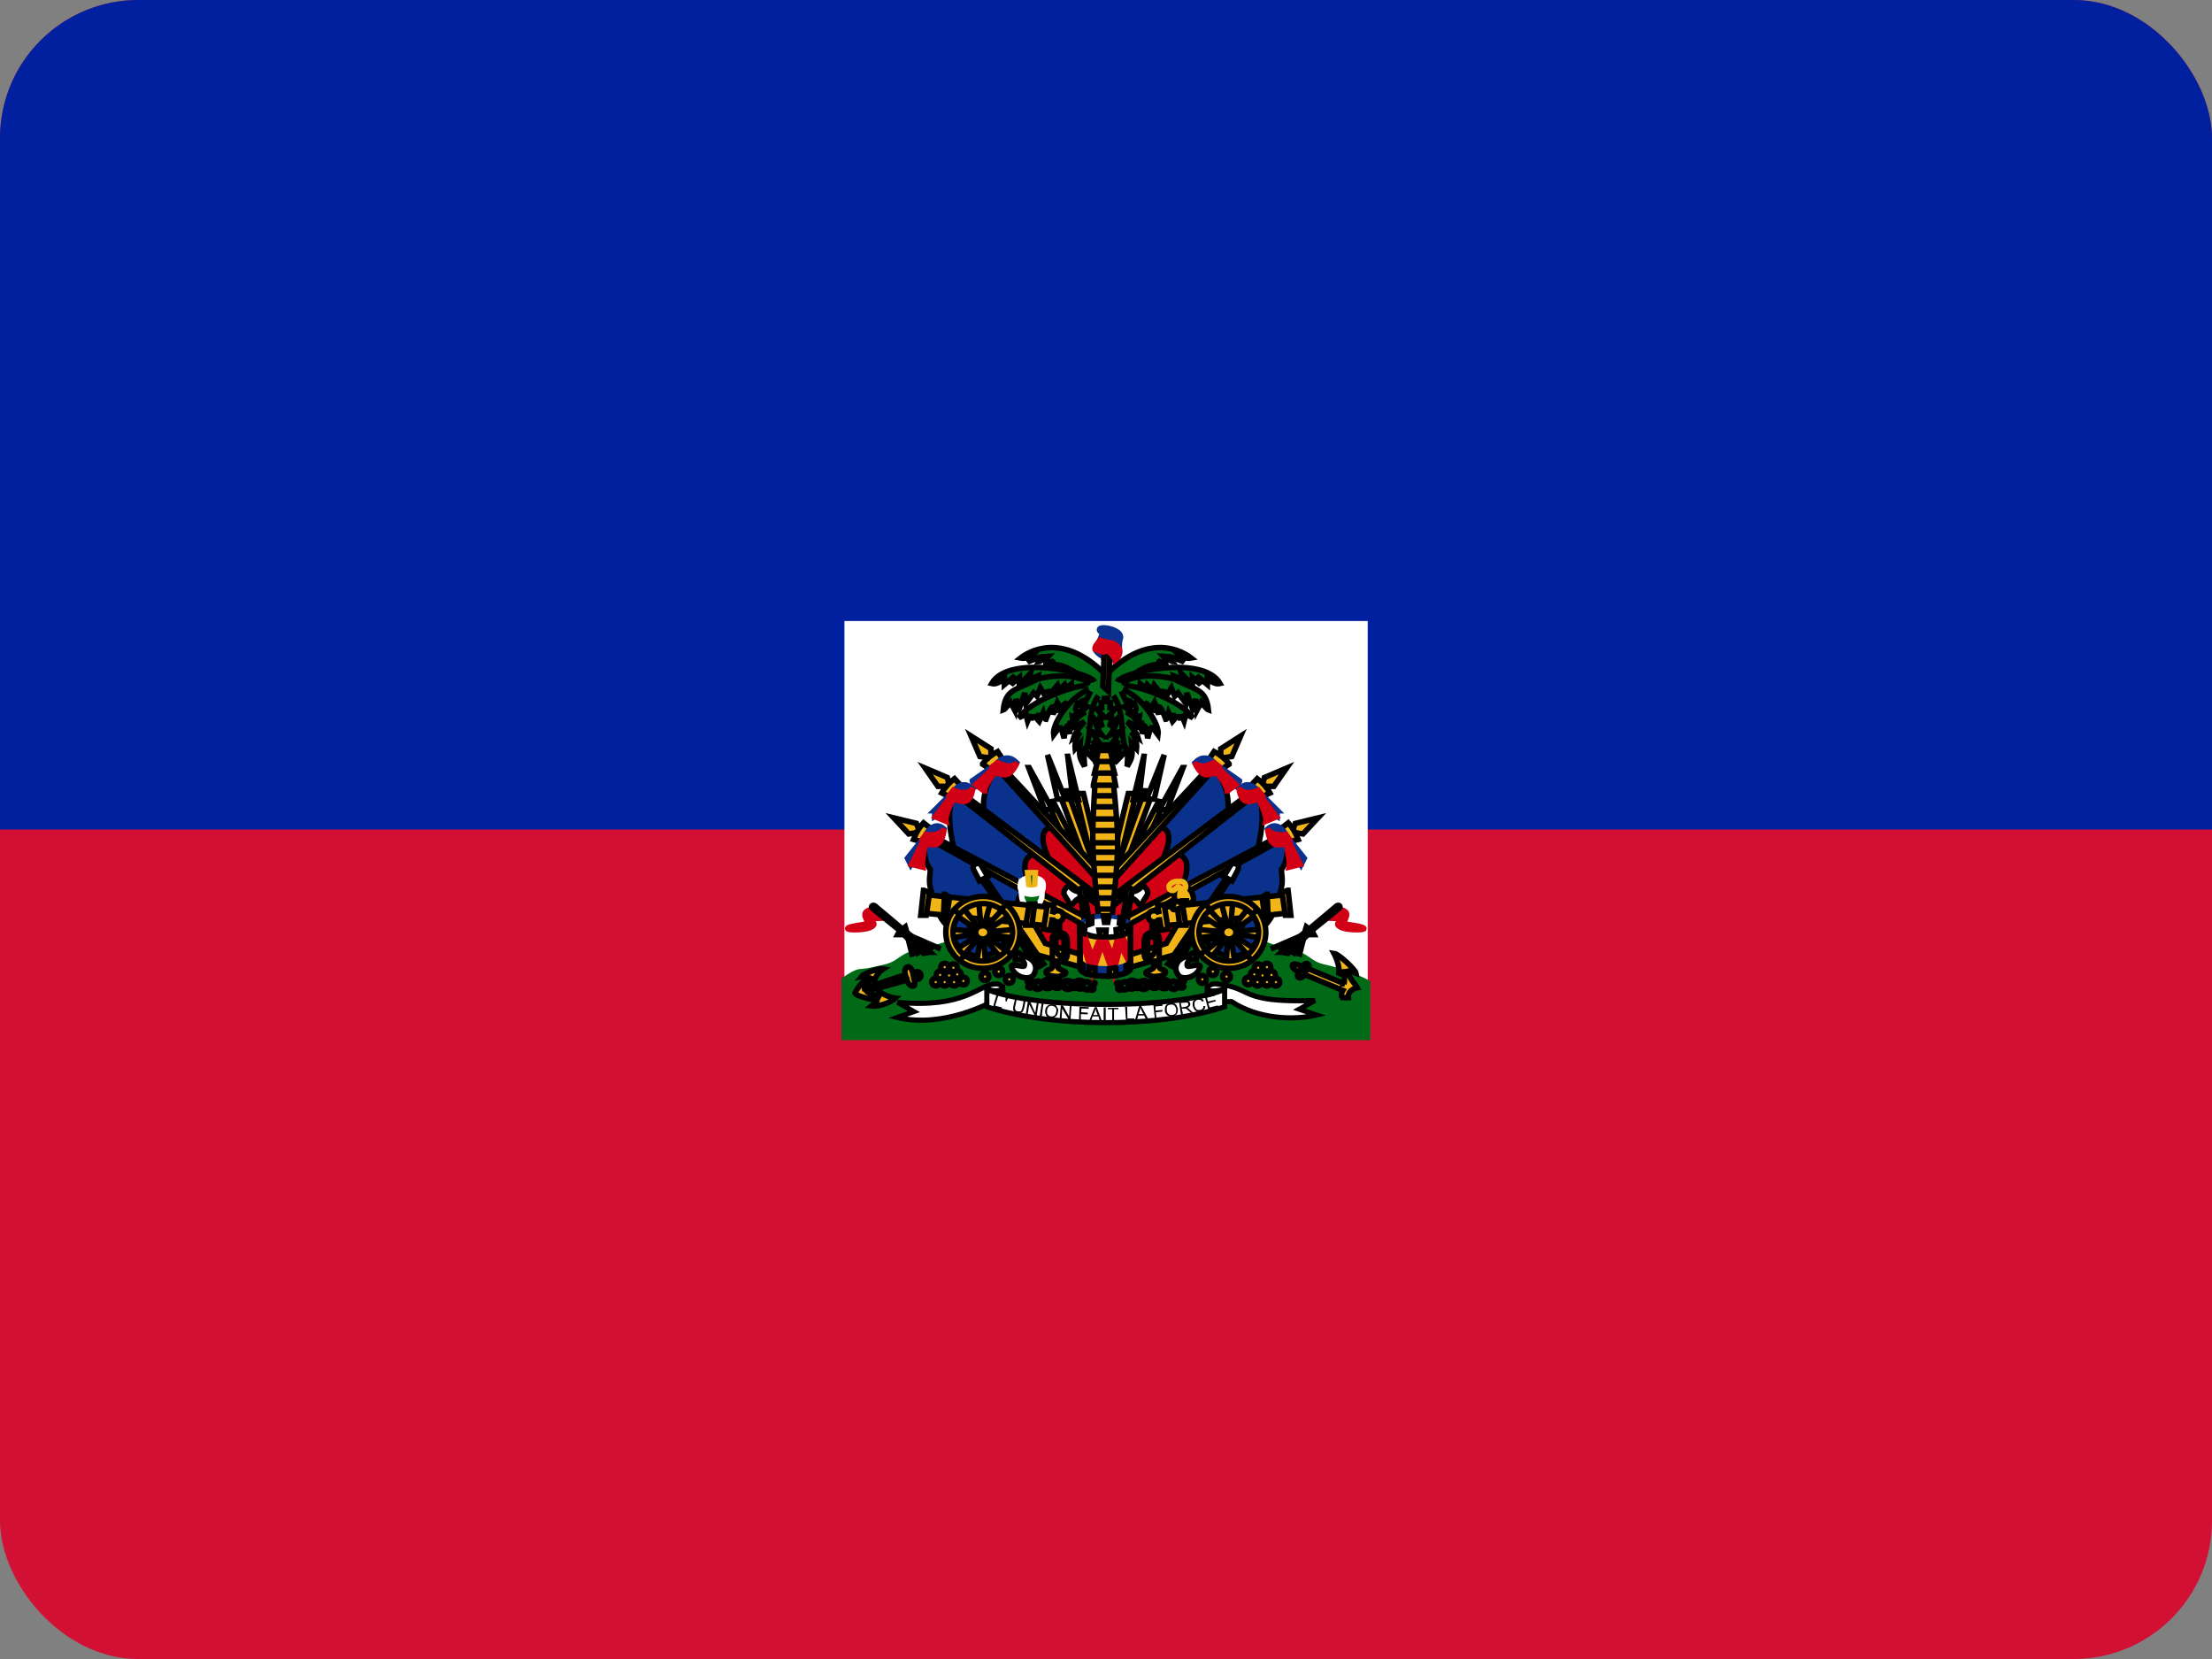 <svg width="16" height="12" viewBox="0 0 16 12" fill="none" xmlns="http://www.w3.org/2000/svg">
<rect x="0" y="0" width="16" height="12" fill="#808080" stroke="none"/>
<g id="Haiti (HT)">
<g clip-path="url(#clip0_3088_246269)">
<path id="Vector" d="M0 0H16V12H0V0Z" fill="#D21034"/>
<path id="Vector_2" d="M0 0H16V6H0V0Z" fill="#00209F"/>
<g id="Group">
<path id="Vector_3" d="M6.108 4.492H9.893V7.505H6.108V4.492Z" fill="white"/>
<path id="Vector_4" d="M8.763 6.67L7.988 6.695L7.22 6.702C7.22 6.702 6.825 6.847 6.663 6.88C6.503 6.912 6.523 6.965 6.4 6.995C6.3 7.017 6.288 7.022 6.23 7.027C6.193 7.027 6.15 7.057 6.105 7.087V7.505H9.893V7.107C9.853 7.085 9.813 7.07 9.773 7.057C9.718 7.037 9.68 7.017 9.58 6.995C9.455 6.967 9.475 6.912 9.315 6.88C9.153 6.847 8.763 6.67 8.763 6.67Z" fill="#016A16" stroke="#016A16" stroke-width="0.037"/>
<g id="Group_2">
<g id="a">
<path id="Vector_5" d="M7.781 5.74H7.837L7.941 6.168L7.917 6.304L7.781 5.744V5.74Z" fill="#F1B517" stroke="black" stroke-width="0.04"/>
<path id="Vector_6" d="M7.721 5.452L7.761 5.784H7.801L7.721 5.456V5.452Z" fill="white" stroke="black" stroke-width="0.04"/>
<path id="Vector_7" d="M7.829 6.184L7.657 5.724L7.721 5.72L7.921 6.28L7.829 6.184Z" fill="#F1B517" stroke="black" stroke-width="0.04"/>
<path id="Vector_8" d="M7.577 5.46L7.649 5.78H7.705L7.577 5.46Z" fill="white" stroke="black" stroke-width="0.04"/>
<path id="Vector_9" d="M7.677 6.024L7.577 5.804L7.617 5.796L7.805 6.156L7.677 6.024Z" fill="#F1B517" stroke="black" stroke-width="0.04"/>
<path id="Vector_10" d="M7.44 5.552L7.556 5.856H7.612L7.444 5.552H7.44Z" fill="white" stroke="black" stroke-width="0.04"/>
<path id="Vector_11" d="M7.692 6.056L7.232 5.556C7.088 5.668 7.116 5.876 7.116 5.876L7.636 6.284L7.688 6.056H7.692Z" fill="#0A328C" stroke="black" stroke-width="0.04"/>
<path id="Vector_12" d="M7.957 6.328L7.617 5.984C7.473 5.992 7.585 6.204 7.593 6.232L7.953 6.54V6.328H7.957Z" fill="#D20014" stroke="black" stroke-width="0.04"/>
<path id="Vector_13" d="M7.924 6.272L7.224 5.52L7.196 5.54L7.94 6.364L7.924 6.272ZM7.184 5.472L7.168 5.452V5.416L7.024 5.324L7.088 5.472L7.14 5.48L7.152 5.496L7.184 5.472Z" fill="#F1B517" stroke="black" stroke-width="0.04"/>
<path id="Vector_14" d="M7.108 5.524C7.138 5.487 7.175 5.457 7.216 5.436L7.256 5.496L7.168 5.568L7.108 5.528V5.524Z" fill="#F1B517" stroke="black" stroke-width="0.04"/>
<path id="Vector_15" d="M7.033 5.652L7.057 5.692C7.073 5.688 7.217 5.552 7.217 5.552H7.325L7.353 5.516C7.273 5.436 7.205 5.528 7.205 5.528L7.033 5.648V5.652Z" fill="#0A328C" stroke="#0A328C" stroke-width="0.04"/>
<path id="Vector_16" d="M7.121 5.72C7.121 5.68 7.193 5.592 7.201 5.588C7.253 5.604 7.301 5.636 7.357 5.516C7.309 5.572 7.217 5.516 7.217 5.516L7.177 5.548V5.564L7.057 5.676L7.117 5.72H7.121Z" fill="#D20014" stroke="#D20014" stroke-width="0.04"/>
<path id="Vector_17" d="M7.493 6.188L6.917 5.732C6.817 5.832 6.901 6.14 6.901 6.14L7.461 6.444L7.489 6.188H7.493Z" fill="#0A328C" stroke="black" stroke-width="0.04"/>
<path id="Vector_18" d="M7.969 6.56L7.493 6.176C7.333 6.2 7.461 6.436 7.469 6.464L7.969 6.736V6.556V6.56Z" fill="#D20014" stroke="black" stroke-width="0.04"/>
<path id="Vector_19" d="M7.948 6.48L6.924 5.712L6.904 5.736L7.976 6.576L7.948 6.48ZM6.876 5.672L6.86 5.656L6.852 5.624L6.692 5.556L6.784 5.688H6.836L6.852 5.704L6.876 5.672Z" fill="#F1B517" stroke="black" stroke-width="0.04"/>
<path id="Vector_20" d="M6.812 5.736C6.835 5.695 6.867 5.66 6.904 5.632L6.952 5.684L6.88 5.768L6.812 5.736Z" fill="#F1B517" stroke="black" stroke-width="0.04"/>
<path id="Vector_21" d="M6.761 5.864V5.908C6.777 5.9 6.909 5.76 6.909 5.76L7.009 5.74L7.033 5.708C6.961 5.624 6.885 5.736 6.885 5.736L6.757 5.864H6.761Z" fill="#0A328C" stroke="#0A328C" stroke-width="0.04"/>
<path id="Vector_22" d="M6.841 5.94C6.833 5.9 6.889 5.788 6.897 5.78C6.961 5.8 7.017 5.828 7.037 5.7C6.997 5.764 6.897 5.716 6.897 5.716L6.865 5.756V5.776L6.765 5.908L6.841 5.94Z" fill="#D20014" stroke="#D20014" stroke-width="0.04"/>
<path id="Vector_23" d="M7.449 6.468C7.202 6.329 6.955 6.189 6.709 6.048C6.657 6.14 6.705 6.268 6.729 6.288C6.729 6.348 6.705 6.38 6.757 6.508C6.773 6.588 6.809 6.664 6.865 6.708C6.929 6.964 7.193 6.984 7.293 6.772L7.453 6.468H7.449Z" fill="#0A328C" stroke="black" stroke-width="0.04"/>
<path id="Vector_24" d="M7.933 6.74L7.433 6.448C7.273 6.468 7.433 6.768 7.445 6.796L7.933 6.968V6.74Z" fill="#D20014" stroke="black" stroke-width="0.04"/>
<path id="Vector_25" d="M7.849 6.632L6.717 6.032L6.697 6.056L7.897 6.724L7.849 6.632ZM6.661 6L6.641 5.988L6.629 5.956L6.465 5.916L6.573 6.032L6.621 6.024L6.645 6.036L6.661 6Z" fill="#F1B517" stroke="black" stroke-width="0.04"/>
<path id="Vector_26" d="M6.608 6.072C6.624 6.032 6.64 5.996 6.68 5.952L6.736 5.996L6.68 6.092L6.608 6.072Z" fill="#F1B517" stroke="black" stroke-width="0.04"/>
<path id="Vector_27" d="M6.564 6.208L6.588 6.256L6.708 6.072L6.808 6.036L6.828 5.996C6.748 5.924 6.688 6.052 6.688 6.052L6.564 6.208Z" fill="#0A328C" stroke="#0A328C" stroke-width="0.04"/>
<path id="Vector_28" d="M6.673 6.272C6.665 6.232 6.693 6.104 6.701 6.1C6.761 6.12 6.813 6.124 6.829 5.996C6.789 6.056 6.697 6.036 6.697 6.036L6.669 6.076L6.673 6.092L6.593 6.252L6.673 6.272Z" fill="#D20014" stroke="#D20014" stroke-width="0.04"/>
</g>
<g id="Group_3">
<path id="Vector_29" d="M8.217 5.74H8.161L8.057 6.168L8.081 6.304L8.217 5.744V5.74Z" fill="#F1B517" stroke="black" stroke-width="0.04"/>
<path id="Vector_30" d="M8.277 5.452L8.237 5.784H8.197L8.277 5.456V5.452Z" fill="white" stroke="black" stroke-width="0.04"/>
<path id="Vector_31" d="M8.169 6.184L8.341 5.724L8.277 5.72L8.077 6.28L8.169 6.184Z" fill="#F1B517" stroke="black" stroke-width="0.04"/>
<path id="Vector_32" d="M8.421 5.46L8.349 5.78H8.293L8.421 5.46Z" fill="white" stroke="black" stroke-width="0.04"/>
<path id="Vector_33" d="M8.321 6.024L8.421 5.804L8.381 5.796L8.193 6.156L8.321 6.024Z" fill="#F1B517" stroke="black" stroke-width="0.04"/>
<path id="Vector_34" d="M8.558 5.552L8.442 5.856H8.386L8.554 5.552H8.558Z" fill="white" stroke="black" stroke-width="0.04"/>
<path id="Vector_35" d="M8.306 6.056L8.766 5.556C8.91 5.668 8.882 5.876 8.882 5.876L8.362 6.284L8.31 6.056H8.306Z" fill="#0A328C" stroke="black" stroke-width="0.04"/>
<path id="Vector_36" d="M8.041 6.328L8.381 5.984C8.525 5.992 8.413 6.204 8.405 6.232L8.045 6.54V6.328H8.041Z" fill="#D20014" stroke="black" stroke-width="0.04"/>
<path id="Vector_37" d="M8.074 6.272L8.774 5.52L8.802 5.54L8.058 6.364L8.074 6.272ZM8.814 5.472L8.83 5.452V5.416L8.974 5.324L8.91 5.472L8.858 5.48L8.846 5.496L8.814 5.472Z" fill="#F1B517" stroke="black" stroke-width="0.04"/>
<path id="Vector_38" d="M8.89 5.524C8.86 5.487 8.823 5.457 8.782 5.436L8.742 5.496L8.83 5.568L8.89 5.528V5.524Z" fill="#F1B517" stroke="black" stroke-width="0.04"/>
<path id="Vector_39" d="M8.965 5.652L8.941 5.692C8.925 5.688 8.781 5.552 8.781 5.552H8.673L8.645 5.516C8.725 5.436 8.793 5.528 8.793 5.528L8.965 5.648V5.652Z" fill="#0A328C" stroke="#0A328C" stroke-width="0.04"/>
<path id="Vector_40" d="M8.877 5.72C8.877 5.68 8.805 5.592 8.797 5.588C8.745 5.604 8.697 5.636 8.641 5.516C8.689 5.572 8.781 5.516 8.781 5.516L8.821 5.548V5.564L8.941 5.676L8.881 5.72H8.877Z" fill="#D20014" stroke="#D20014" stroke-width="0.04"/>
<path id="Vector_41" d="M8.505 6.188L9.081 5.732C9.181 5.832 9.097 6.14 9.097 6.14L8.537 6.444L8.509 6.188H8.505Z" fill="#0A328C" stroke="black" stroke-width="0.04"/>
<path id="Vector_42" d="M8.029 6.56L8.505 6.176C8.665 6.2 8.537 6.436 8.529 6.464L8.029 6.736V6.556V6.56Z" fill="#D20014" stroke="black" stroke-width="0.04"/>
<path id="Vector_43" d="M8.05 6.48L9.074 5.712L9.094 5.736L8.022 6.576L8.05 6.48ZM9.122 5.672L9.138 5.656L9.146 5.624L9.306 5.556L9.214 5.688H9.162L9.146 5.704L9.122 5.672Z" fill="#F1B517" stroke="black" stroke-width="0.04"/>
<path id="Vector_44" d="M9.186 5.736C9.163 5.695 9.131 5.66 9.094 5.632L9.046 5.684L9.118 5.768L9.186 5.736Z" fill="#F1B517" stroke="black" stroke-width="0.04"/>
<path id="Vector_45" d="M9.237 5.864V5.908C9.221 5.9 9.089 5.76 9.089 5.76L8.989 5.74L8.965 5.708C9.037 5.624 9.113 5.736 9.113 5.736L9.241 5.864H9.237Z" fill="#0A328C" stroke="#0A328C" stroke-width="0.04"/>
<path id="Vector_46" d="M9.157 5.94C9.165 5.9 9.109 5.788 9.101 5.78C9.037 5.8 8.981 5.828 8.961 5.7C9.001 5.764 9.101 5.716 9.101 5.716L9.133 5.756V5.776L9.233 5.908L9.157 5.94Z" fill="#D20014" stroke="#D20014" stroke-width="0.04"/>
<path id="Vector_47" d="M8.549 6.468C8.796 6.329 9.043 6.189 9.289 6.048C9.341 6.14 9.293 6.268 9.269 6.288C9.269 6.348 9.293 6.38 9.241 6.508C9.225 6.588 9.189 6.664 9.133 6.708C9.069 6.964 8.805 6.984 8.705 6.772L8.545 6.468H8.549Z" fill="#0A328C" stroke="black" stroke-width="0.04"/>
<path id="Vector_48" d="M8.065 6.74L8.565 6.448C8.725 6.468 8.565 6.768 8.553 6.796L8.065 6.968V6.74Z" fill="#D20014" stroke="black" stroke-width="0.04"/>
<path id="Vector_49" d="M8.149 6.632L9.281 6.032L9.301 6.056L8.101 6.724L8.149 6.632ZM9.337 6L9.357 5.988L9.369 5.956L9.533 5.916L9.425 6.032L9.377 6.024L9.353 6.036L9.337 6Z" fill="#F1B517" stroke="black" stroke-width="0.04"/>
<path id="Vector_50" d="M9.39 6.072C9.374 6.032 9.358 5.996 9.318 5.952L9.262 5.996L9.318 6.092L9.39 6.072Z" fill="#F1B517" stroke="black" stroke-width="0.04"/>
<path id="Vector_51" d="M9.434 6.208L9.41 6.256L9.29 6.072L9.19 6.036L9.17 5.996C9.25 5.924 9.31 6.052 9.31 6.052L9.434 6.208Z" fill="#0A328C" stroke="#0A328C" stroke-width="0.04"/>
<path id="Vector_52" d="M9.325 6.272C9.333 6.232 9.305 6.104 9.297 6.1C9.237 6.12 9.185 6.124 9.169 5.996C9.209 6.056 9.301 6.036 9.301 6.036L9.329 6.076L9.325 6.092L9.405 6.252L9.325 6.272Z" fill="#D20014" stroke="#D20014" stroke-width="0.04"/>
</g>
</g>
<g id="Group_4">
<path id="Vector_53" d="M7.953 5.024L7.933 5.384H8.049L8.033 5.024L8.153 5.012L8.141 4.868L7.841 4.88V5.008L7.953 5.024Z" fill="#016A16" stroke="#016A16" stroke-width="0.04"/>
<g id="b">
<g id="Vector_54">
<path d="M7.993 4.876C7.681 4.564 7.437 4.716 7.381 4.76C7.421 4.768 7.453 4.744 7.473 4.74L7.433 4.788C7.433 4.788 7.533 4.748 7.545 4.748C7.529 4.76 7.513 4.788 7.513 4.788C7.521 4.788 7.577 4.744 7.585 4.744C7.569 4.76 7.565 4.804 7.565 4.804L7.613 4.784C7.625 4.792 7.609 4.808 7.617 4.808C7.697 4.8 7.805 4.876 7.817 4.9" fill="#016A16"/>
<path d="M7.993 4.876C7.681 4.564 7.437 4.716 7.381 4.76C7.421 4.768 7.453 4.744 7.473 4.74L7.433 4.788C7.433 4.788 7.533 4.748 7.545 4.748C7.529 4.76 7.513 4.788 7.513 4.788C7.521 4.788 7.577 4.744 7.585 4.744C7.569 4.76 7.565 4.804 7.565 4.804L7.613 4.784C7.625 4.792 7.609 4.808 7.617 4.808C7.697 4.8 7.805 4.876 7.817 4.9" stroke="black" stroke-width="0.04"/>
</g>
<g id="Vector_55">
<path d="M7.917 4.932C7.885 4.86 7.293 4.732 7.173 4.944C7.221 4.956 7.265 4.904 7.265 4.904V4.952L7.341 4.888L7.313 4.952L7.373 4.9V4.952L7.453 4.872L7.441 4.916L7.509 4.888L7.501 4.928" fill="#016A16"/>
<path d="M7.917 4.932C7.885 4.86 7.293 4.732 7.173 4.944C7.221 4.956 7.265 4.904 7.265 4.904V4.952L7.341 4.888L7.313 4.952L7.373 4.9V4.952L7.453 4.872L7.441 4.916L7.509 4.888L7.501 4.928" stroke="black" stroke-width="0.04"/>
</g>
<g id="Vector_56">
<path d="M7.889 4.944C7.737 4.844 7.505 4.912 7.505 4.912C7.353 4.992 7.273 4.98 7.257 5.136C7.269 5.132 7.309 5.08 7.309 5.08L7.341 5.14L7.349 5.056L7.373 5.124L7.413 5.012L7.421 5.088L7.477 5.012L7.501 5.036L7.525 4.976L7.549 5.016C7.549 5.016 7.589 4.992 7.609 5.004L7.649 4.956L7.661 4.992L7.701 4.952L7.713 4.98L7.749 4.948V4.972H7.869" fill="#016A16"/>
<path d="M7.889 4.944C7.737 4.844 7.505 4.912 7.505 4.912C7.353 4.992 7.273 4.98 7.257 5.136C7.269 5.132 7.309 5.08 7.309 5.08L7.341 5.14L7.349 5.056L7.373 5.124L7.413 5.012L7.421 5.088L7.477 5.012L7.501 5.036L7.525 4.976L7.549 5.016C7.549 5.016 7.589 4.992 7.609 5.004L7.649 4.956L7.661 4.992L7.701 4.952L7.713 4.98L7.749 4.948V4.972H7.869" stroke="black" stroke-width="0.04"/>
</g>
<g id="Vector_57">
<path d="M7.857 4.96C7.749 4.96 7.445 5.076 7.369 5.192C7.386 5.183 7.403 5.175 7.421 5.168L7.433 5.216L7.453 5.168L7.457 5.208C7.469 5.176 7.481 5.176 7.505 5.204L7.513 5.16L7.525 5.2L7.545 5.156C7.545 5.156 7.557 5.204 7.565 5.204C7.565 5.204 7.597 5.116 7.613 5.112L7.617 5.168L7.637 5.112L7.657 5.152V5.096L7.681 5.136C7.681 5.136 7.689 5.096 7.705 5.088L7.737 5.116L7.873 5.016" fill="#016A16"/>
<path d="M7.857 4.96C7.749 4.96 7.445 5.076 7.369 5.192C7.386 5.183 7.403 5.175 7.421 5.168L7.433 5.216L7.453 5.168L7.457 5.208C7.469 5.176 7.481 5.176 7.505 5.204L7.513 5.16L7.525 5.2L7.545 5.156C7.545 5.156 7.557 5.204 7.565 5.204C7.565 5.204 7.597 5.116 7.613 5.112L7.617 5.168L7.637 5.112L7.657 5.152V5.096L7.681 5.136C7.681 5.136 7.689 5.096 7.705 5.088L7.737 5.116L7.873 5.016" stroke="black" stroke-width="0.04"/>
</g>
<g id="Vector_58">
<path d="M7.877 4.988C7.737 5.04 7.609 5.236 7.621 5.316C7.681 5.236 7.669 5.248 7.697 5.34C7.697 5.34 7.705 5.26 7.717 5.252L7.737 5.308L7.741 5.232H7.761L7.757 5.188L7.785 5.208C7.777 5.18 7.773 5.172 7.801 5.148C7.801 5.148 7.761 5.152 7.793 5.088L7.821 5.112C7.821 5.112 7.813 5.084 7.821 5.072L7.925 5.04" fill="#016A16"/>
<path d="M7.877 4.988C7.737 5.04 7.609 5.236 7.621 5.316C7.681 5.236 7.669 5.248 7.697 5.34C7.697 5.34 7.705 5.26 7.717 5.252L7.737 5.308L7.741 5.232H7.761L7.757 5.188L7.785 5.208C7.777 5.18 7.773 5.172 7.801 5.148C7.801 5.148 7.761 5.152 7.793 5.088L7.821 5.112C7.821 5.112 7.813 5.084 7.821 5.072L7.925 5.04" stroke="black" stroke-width="0.04"/>
</g>
<g id="Vector_59">
<path d="M7.889 5L7.837 5.104L7.865 5.112L7.801 5.156L7.853 5.152C7.853 5.152 7.773 5.18 7.765 5.26L7.845 5.22C7.845 5.22 7.777 5.292 7.765 5.336L7.817 5.296C7.817 5.296 7.769 5.344 7.777 5.416L7.813 5.376C7.805 5.468 7.805 5.476 7.845 5.544C7.845 5.544 7.837 5.44 7.845 5.424L7.937 5.52L7.889 5.388C7.889 5.388 7.945 5.468 7.977 5.464L7.905 5.356L7.977 5.412L7.897 5.292L7.969 5.316C7.969 5.316 7.917 5.248 7.921 5.204L7.973 5.26C7.973 5.26 7.953 5.2 7.957 5.18L7.985 5.184L7.933 5.128L7.969 5.12L7.965 5.08L7.989 5.076V5.032M7.945 5.032C7.857 5.152 7.901 5.332 7.849 5.428L7.945 5.032Z" fill="#016A16"/>
<path d="M7.889 5L7.837 5.104L7.865 5.112L7.801 5.156L7.853 5.152C7.853 5.152 7.773 5.18 7.765 5.26L7.845 5.22C7.845 5.22 7.777 5.292 7.765 5.336L7.817 5.296C7.817 5.296 7.769 5.344 7.777 5.416L7.813 5.376C7.805 5.468 7.805 5.476 7.845 5.544C7.845 5.544 7.837 5.44 7.845 5.424L7.937 5.52L7.889 5.388C7.889 5.388 7.945 5.468 7.977 5.464L7.905 5.356L7.977 5.412L7.897 5.292L7.969 5.316C7.969 5.316 7.917 5.248 7.921 5.204L7.973 5.26C7.973 5.26 7.953 5.2 7.957 5.18L7.985 5.184L7.933 5.128L7.969 5.12L7.965 5.08L7.989 5.076V5.032M7.945 5.032C7.857 5.152 7.901 5.332 7.849 5.428" stroke="black" stroke-width="0.04"/>
</g>
</g>
<g id="Group_5">
<g id="Vector_60">
<path d="M8.005 4.876C8.317 4.564 8.561 4.716 8.617 4.76C8.577 4.768 8.545 4.744 8.525 4.74L8.565 4.788C8.565 4.788 8.465 4.748 8.453 4.748C8.469 4.76 8.485 4.788 8.485 4.788C8.477 4.788 8.421 4.744 8.413 4.744C8.429 4.76 8.433 4.804 8.433 4.804L8.385 4.784C8.373 4.792 8.389 4.808 8.381 4.808C8.301 4.8 8.193 4.876 8.181 4.9" fill="#016A16"/>
<path d="M8.005 4.876C8.317 4.564 8.561 4.716 8.617 4.76C8.577 4.768 8.545 4.744 8.525 4.74L8.565 4.788C8.565 4.788 8.465 4.748 8.453 4.748C8.469 4.76 8.485 4.788 8.485 4.788C8.477 4.788 8.421 4.744 8.413 4.744C8.429 4.76 8.433 4.804 8.433 4.804L8.385 4.784C8.373 4.792 8.389 4.808 8.381 4.808C8.301 4.8 8.193 4.876 8.181 4.9" stroke="black" stroke-width="0.04"/>
</g>
<g id="Vector_61">
<path d="M8.081 4.932C8.113 4.86 8.705 4.732 8.825 4.944C8.777 4.956 8.733 4.904 8.733 4.904V4.952L8.657 4.888L8.685 4.952L8.625 4.9V4.952L8.545 4.872L8.557 4.916L8.489 4.888L8.497 4.928" fill="#016A16"/>
<path d="M8.081 4.932C8.113 4.86 8.705 4.732 8.825 4.944C8.777 4.956 8.733 4.904 8.733 4.904V4.952L8.657 4.888L8.685 4.952L8.625 4.9V4.952L8.545 4.872L8.557 4.916L8.489 4.888L8.497 4.928" stroke="black" stroke-width="0.04"/>
</g>
<g id="Vector_62">
<path d="M8.109 4.944C8.261 4.844 8.493 4.912 8.493 4.912C8.645 4.992 8.725 4.98 8.741 5.136C8.729 5.132 8.689 5.08 8.689 5.08L8.657 5.14L8.649 5.056L8.625 5.124L8.585 5.012L8.577 5.088L8.521 5.012L8.497 5.036L8.473 4.976L8.449 5.016C8.449 5.016 8.409 4.992 8.389 5.004L8.349 4.956L8.337 4.992L8.297 4.952L8.285 4.98L8.249 4.948V4.972H8.129" fill="#016A16"/>
<path d="M8.109 4.944C8.261 4.844 8.493 4.912 8.493 4.912C8.645 4.992 8.725 4.98 8.741 5.136C8.729 5.132 8.689 5.08 8.689 5.08L8.657 5.14L8.649 5.056L8.625 5.124L8.585 5.012L8.577 5.088L8.521 5.012L8.497 5.036L8.473 4.976L8.449 5.016C8.449 5.016 8.409 4.992 8.389 5.004L8.349 4.956L8.337 4.992L8.297 4.952L8.285 4.98L8.249 4.948V4.972H8.129" stroke="black" stroke-width="0.04"/>
</g>
<g id="Vector_63">
<path d="M8.141 4.96C8.249 4.96 8.553 5.076 8.629 5.192C8.612 5.183 8.595 5.175 8.577 5.168L8.565 5.216L8.545 5.168L8.541 5.208C8.529 5.176 8.517 5.176 8.493 5.204L8.485 5.16L8.473 5.2L8.453 5.156C8.453 5.156 8.441 5.204 8.433 5.204C8.433 5.204 8.401 5.116 8.385 5.112L8.381 5.168L8.361 5.112L8.341 5.152V5.096L8.317 5.136C8.317 5.136 8.309 5.096 8.293 5.088L8.261 5.116L8.125 5.016" fill="#016A16"/>
<path d="M8.141 4.96C8.249 4.96 8.553 5.076 8.629 5.192C8.612 5.183 8.595 5.175 8.577 5.168L8.565 5.216L8.545 5.168L8.541 5.208C8.529 5.176 8.517 5.176 8.493 5.204L8.485 5.16L8.473 5.2L8.453 5.156C8.453 5.156 8.441 5.204 8.433 5.204C8.433 5.204 8.401 5.116 8.385 5.112L8.381 5.168L8.361 5.112L8.341 5.152V5.096L8.317 5.136C8.317 5.136 8.309 5.096 8.293 5.088L8.261 5.116L8.125 5.016" stroke="black" stroke-width="0.04"/>
</g>
<g id="Vector_64">
<path d="M8.121 4.988C8.261 5.04 8.389 5.236 8.377 5.316C8.317 5.236 8.329 5.248 8.301 5.34C8.301 5.34 8.293 5.26 8.281 5.252L8.261 5.308L8.257 5.232H8.237L8.241 5.188L8.213 5.208C8.221 5.18 8.225 5.172 8.197 5.148C8.197 5.148 8.237 5.152 8.205 5.088L8.177 5.112C8.177 5.112 8.185 5.084 8.177 5.072L8.073 5.04" fill="#016A16"/>
<path d="M8.121 4.988C8.261 5.04 8.389 5.236 8.377 5.316C8.317 5.236 8.329 5.248 8.301 5.34C8.301 5.34 8.293 5.26 8.281 5.252L8.261 5.308L8.257 5.232H8.237L8.241 5.188L8.213 5.208C8.221 5.18 8.225 5.172 8.197 5.148C8.197 5.148 8.237 5.152 8.205 5.088L8.177 5.112C8.177 5.112 8.185 5.084 8.177 5.072L8.073 5.04" stroke="black" stroke-width="0.04"/>
</g>
<g id="Vector_65">
<path d="M8.109 5L8.161 5.104L8.133 5.112L8.197 5.156L8.145 5.152C8.145 5.152 8.225 5.18 8.233 5.26L8.153 5.22C8.153 5.22 8.221 5.292 8.233 5.336L8.181 5.296C8.181 5.296 8.229 5.344 8.221 5.416L8.185 5.376C8.193 5.468 8.193 5.476 8.153 5.544C8.153 5.544 8.161 5.44 8.153 5.424L8.061 5.52L8.109 5.388C8.109 5.388 8.053 5.468 8.021 5.464L8.093 5.356L8.021 5.412L8.101 5.292L8.029 5.316C8.029 5.316 8.081 5.248 8.077 5.204L8.025 5.26C8.025 5.26 8.045 5.2 8.041 5.18L8.013 5.184L8.065 5.128L8.029 5.12L8.033 5.08L8.009 5.076V5.032M8.053 5.032C8.141 5.152 8.097 5.332 8.149 5.428L8.053 5.032Z" fill="#016A16"/>
<path d="M8.109 5L8.161 5.104L8.133 5.112L8.197 5.156L8.145 5.152C8.145 5.152 8.225 5.18 8.233 5.26L8.153 5.22C8.153 5.22 8.221 5.292 8.233 5.336L8.181 5.296C8.181 5.296 8.229 5.344 8.221 5.416L8.185 5.376C8.193 5.468 8.193 5.476 8.153 5.544C8.153 5.544 8.161 5.44 8.153 5.424L8.061 5.52L8.109 5.388C8.109 5.388 8.053 5.468 8.021 5.464L8.093 5.356L8.021 5.412L8.101 5.292L8.029 5.316C8.029 5.316 8.081 5.248 8.077 5.204L8.025 5.26C8.025 5.26 8.045 5.2 8.041 5.18L8.013 5.184L8.065 5.128L8.029 5.12L8.033 5.08L8.009 5.076V5.032M8.053 5.032C8.141 5.152 8.097 5.332 8.149 5.428" stroke="black" stroke-width="0.04"/>
</g>
</g>
<path id="Vector_66" d="M8.041 6.66C8.041 6.66 8.085 6.26 8.085 6.092C8.085 5.956 8.053 5.66 8.053 5.66H7.921C7.921 5.66 7.901 5.956 7.905 6.092C7.905 6.26 7.949 6.66 7.949 6.66H8.041Z" fill="#F1B517" stroke="black" stroke-width="0.04"/>
<path id="Vector_67" d="M7.909 5.68H8.069L8.049 5.572H7.933L7.909 5.676V5.68Z" fill="#F1B517" stroke="black" stroke-width="0.04"/>
<path id="Vector_68" d="M7.921 5.592H8.061L8.033 5.484H7.945L7.917 5.592H7.921Z" fill="#F1B517" stroke="black" stroke-width="0.04"/>
<path id="Vector_69" d="M7.929 5.508H8.049L8.025 5.4H7.949L7.929 5.508Z" fill="#F1B517" stroke="black" stroke-width="0.04"/>
<g id="Vector_70">
<path d="M8.028 5.388H7.948L7.936 5.428H8.036L8.028 5.388ZM8.044 6.576H7.94H8.044ZM8.052 6.496H7.932H8.052ZM8.068 6.416H7.916H8.068ZM8.076 6.332H7.916H8.076ZM8.076 6.244H7.912H8.076ZM8.08 6.164H7.904H8.08ZM8.08 6.096H7.896H8.08ZM8.08 6.008H7.896H8.08ZM8.076 5.924H7.896H8.076ZM8.068 5.836H7.904H8.068ZM8.06 5.756H7.912H8.06Z" fill="#F1B517"/>
<path d="M8.044 6.576H7.94M8.052 6.496H7.932M8.068 6.416H7.916M8.076 6.332H7.916M8.076 6.244H7.912M8.08 6.164H7.904M8.08 6.096H7.896M8.08 6.008H7.896M8.076 5.924H7.896M8.068 5.836H7.904M8.06 5.756H7.912M8.028 5.388H7.948L7.936 5.428H8.036L8.028 5.388Z" stroke="black" stroke-width="0.04"/>
</g>
<path id="Vector_71" d="M8.001 4.76C7.969 4.748 7.909 4.708 7.925 4.684L7.953 4.636C7.993 4.548 7.953 4.58 7.953 4.556C7.945 4.524 8.105 4.548 8.105 4.608C8.105 4.628 8.093 4.616 8.097 4.712L8.065 4.772C8.042 4.775 8.018 4.772 7.997 4.764L8.001 4.76Z" fill="#0A328C" stroke="#0A328C" stroke-width="0.04"/>
<path id="Vector_72" d="M8.017 5L7.977 4.964L7.989 4.68L8.029 4.692L8.017 4.996V5Z" fill="#F1B517" stroke="black" stroke-width="0.04"/>
<path id="Vector_73" d="M8.069 4.772C8.093 4.756 8.109 4.712 8.093 4.688C8.053 4.636 8.025 4.656 7.957 4.632C7.945 4.648 7.917 4.672 7.921 4.696C8.013 4.736 7.977 4.704 8.009 4.708C8.025 4.708 8.033 4.728 8.069 4.768V4.772Z" fill="#D20014" stroke="#D20014" stroke-width="0.04"/>
</g>
<g id="Group_6">
<path id="Vector_74" d="M7.541 6.412C7.533 6.392 7.501 6.376 7.461 6.376C7.421 6.376 7.393 6.392 7.381 6.412C7.38 6.407 7.38 6.401 7.381 6.396C7.381 6.368 7.417 6.348 7.461 6.348C7.509 6.348 7.545 6.368 7.545 6.396C7.546 6.401 7.546 6.407 7.545 6.412H7.541Z" fill="#016A16" stroke="white" stroke-width="0.04" stroke-linecap="round"/>
<path id="Vector_75" d="M7.537 6.472C7.537 6.52 7.501 6.564 7.461 6.564C7.421 6.564 7.389 6.524 7.389 6.468V6.42H7.537V6.468V6.472Z" fill="#016A16" stroke="white" stroke-width="0.04" stroke-linecap="round"/>
<path id="Vector_76" d="M7.461 6.44C7.5 6.44 7.533 6.424 7.533 6.404C7.533 6.384 7.5 6.368 7.461 6.368C7.421 6.368 7.389 6.384 7.389 6.404C7.389 6.424 7.421 6.44 7.461 6.44Z" fill="white"/>
<path id="Vector_77" d="M7.445 6.44L7.433 6.312H7.489L7.481 6.444H7.445V6.44Z" fill="#016A16" stroke="#F1B517" stroke-width="0.04"/>
<path id="c" d="M7.541 6.404C7.533 6.424 7.501 6.44 7.461 6.44C7.421 6.44 7.393 6.424 7.381 6.404C7.38 6.409 7.38 6.415 7.381 6.42C7.381 6.448 7.417 6.468 7.461 6.468C7.509 6.468 7.545 6.448 7.545 6.42C7.546 6.415 7.546 6.409 7.545 6.404H7.541Z" fill="#016A16" stroke="white" stroke-width="0.04" stroke-linecap="round"/>
<g id="d">
<path id="Vector_78" d="M7.841 6.912L7.561 6.824L7.437 6.612L7.001 6.592L7.017 6.752L7.389 6.82L7.421 6.884L7.849 7.004L7.841 6.912Z" fill="#F1B517" stroke="black" stroke-width="0.04"/>
<path id="Vector_79" d="M7.549 6.972L7.101 6.312L7.081 6.332L7.521 6.988L7.549 6.972Z" fill="#503200" stroke="black" stroke-width="0.04"/>
<path id="Vector_80" d="M7.145 6.34L7.097 6.26C7.085 6.244 7.073 6.24 7.053 6.252C7.033 6.26 7.037 6.28 7.045 6.296L7.085 6.372L7.145 6.34Z" fill="white" stroke="black" stroke-width="0.04"/>
<path id="Vector_81" d="M7.601 6.564L6.701 6.472L6.677 6.604L7.573 6.696L7.601 6.564Z" fill="#F1B517" stroke="black" stroke-width="0.04"/>
<path id="Vector_82" d="M6.68 6.44L6.66 6.62H6.7L6.724 6.456L6.684 6.44H6.68ZM6.832 6.468L6.824 6.632H6.848L6.868 6.492L6.836 6.468H6.832ZM7.444 6.54L7.42 6.692H7.464L7.484 6.54H7.444ZM7.576 6.544L7.548 6.72L7.596 6.728L7.612 6.636C7.612 6.656 7.632 6.668 7.652 6.668C7.676 6.668 7.692 6.648 7.692 6.628C7.692 6.604 7.676 6.588 7.652 6.588C7.644 6.587 7.635 6.589 7.628 6.594C7.621 6.598 7.615 6.604 7.612 6.612L7.624 6.548L7.576 6.544ZM7.256 6.572L7.128 6.712L7.144 6.728L7.304 6.62L7.252 6.572H7.256ZM6.96 6.92L7.084 6.78L7.072 6.764L6.912 6.872L6.96 6.92ZM7.284 6.884L7.136 6.768L7.12 6.78L7.24 6.932L7.284 6.884ZM6.912 6.616L7.068 6.728L7.084 6.716L6.964 6.564L6.912 6.616ZM7.08 6.524L7.096 6.708H7.116L7.164 6.528L7.08 6.524ZM7.128 6.964L7.116 6.784H7.092L7.064 6.968H7.128V6.964ZM7.332 6.724L7.14 6.74V6.76L7.332 6.784V6.72V6.724ZM6.876 6.784L7.064 6.756V6.74L6.872 6.72V6.784H6.876Z" fill="#F1B517" stroke="black" stroke-width="0.04"/>
<path id="Vector_83" d="M7.109 6.792C7.137 6.792 7.161 6.77 7.161 6.744C7.161 6.717 7.137 6.696 7.109 6.696C7.08 6.696 7.057 6.717 7.057 6.744C7.057 6.77 7.08 6.792 7.109 6.792Z" fill="#F1B517" stroke="black" stroke-width="0.04"/>
<path id="Vector_84" fill-rule="evenodd" clip-rule="evenodd" d="M7.377 6.744C7.377 6.884 7.257 7.004 7.109 7.004C7.074 7.004 7.04 6.998 7.007 6.985C6.975 6.973 6.946 6.954 6.921 6.929C6.896 6.905 6.876 6.876 6.862 6.845C6.849 6.813 6.841 6.779 6.841 6.744C6.841 6.6 6.961 6.484 7.109 6.484C7.143 6.483 7.178 6.49 7.21 6.502C7.242 6.515 7.272 6.534 7.297 6.558C7.322 6.583 7.341 6.611 7.355 6.643C7.369 6.675 7.376 6.709 7.377 6.744ZM7.325 6.744C7.324 6.772 7.318 6.799 7.307 6.825C7.296 6.85 7.28 6.873 7.26 6.893C7.24 6.912 7.216 6.927 7.19 6.937C7.164 6.947 7.137 6.952 7.109 6.952C7.081 6.952 7.053 6.947 7.026 6.937C7 6.927 6.976 6.911 6.956 6.891C6.936 6.872 6.92 6.848 6.909 6.822C6.898 6.796 6.893 6.768 6.893 6.74C6.895 6.684 6.919 6.632 6.959 6.594C7 6.556 7.053 6.535 7.109 6.536C7.137 6.535 7.164 6.54 7.19 6.551C7.216 6.561 7.24 6.576 7.26 6.595C7.28 6.614 7.296 6.638 7.307 6.663C7.318 6.689 7.324 6.716 7.325 6.744Z" fill="#F1B517" stroke="black" stroke-width="0.04" stroke-linecap="round"/>
<g id="Vector_85">
<path d="M6.94 6.612L6.9 6.58L6.94 6.612ZM7.24 6.58L7.28 6.54L7.24 6.58ZM7.32 6.908L7.276 6.872L7.32 6.908ZM6.94 6.948L6.98 6.908L6.94 6.948ZM7.848 6.484L7.892 6.724L7.856 6.74L7.816 6.488H7.848V6.484Z" fill="#F1B517"/>
<path d="M6.94 6.612L6.9 6.58M7.24 6.58L7.28 6.54M7.32 6.908L7.276 6.872M6.94 6.948L6.98 6.908M7.848 6.484L7.892 6.724L7.856 6.74L7.816 6.488H7.848V6.484Z" stroke="black" stroke-width="0.04"/>
</g>
<path id="Vector_86" d="M7.825 6.456C7.805 6.444 7.777 6.46 7.729 6.404C7.653 6.472 7.729 6.484 7.737 6.552C7.757 6.56 7.773 6.496 7.829 6.492L7.921 6.484L7.901 6.456H7.821H7.825Z" fill="white" stroke="black" stroke-width="0.04"/>
<path id="Vector_87" d="M7.857 6.5L7.849 6.432C7.837 6.404 7.809 6.428 7.809 6.44L7.817 6.508L7.857 6.5Z" fill="white" stroke="black" stroke-width="0.04"/>
<path id="Vector_88" fill-rule="evenodd" clip-rule="evenodd" d="M7.632 6.696V6.76C7.608 6.768 7.612 6.784 7.612 6.808V6.996C7.608 7.012 7.584 7.012 7.572 7.02C7.56 7.032 7.564 7.052 7.612 7.06L7.652 7.064C7.712 7.052 7.724 7.032 7.692 7.024C7.68 7.016 7.656 7.008 7.652 7V6.952H7.692C7.7 6.952 7.72 6.928 7.72 6.908V6.808C7.72 6.752 7.68 6.744 7.664 6.748V6.696H7.632ZM7.696 6.804C7.696 6.788 7.672 6.772 7.664 6.772C7.656 6.772 7.636 6.792 7.636 6.808V6.848C7.636 6.864 7.648 6.912 7.672 6.916C7.68 6.916 7.696 6.9 7.696 6.884V6.804Z" fill="#F1B517" stroke="black" stroke-width="0.04"/>
<g id="Vector_89">
<path d="M7.372 6.892C7.344 6.884 7.344 6.94 7.344 6.94H7.384C7.404 6.948 7.416 6.972 7.408 6.988C7.396 6.996 7.32 6.968 7.316 6.988C7.328 7.064 7.432 7.092 7.468 7.06C7.504 7.024 7.512 6.94 7.396 6.912L7.372 6.892ZM7.396 6.916L7.384 6.94L7.396 6.916Z" fill="white"/>
<path d="M7.384 6.94H7.344C7.344 6.94 7.344 6.884 7.372 6.892L7.396 6.912C7.512 6.94 7.504 7.024 7.468 7.06C7.432 7.092 7.328 7.064 7.316 6.988C7.32 6.968 7.396 6.996 7.408 6.988C7.416 6.972 7.404 6.948 7.384 6.94ZM7.384 6.94L7.396 6.916" stroke="black" stroke-width="0.04"/>
</g>
<g id="Vector_90">
<path d="M6.601 6.92L6.561 6.76L6.601 6.92ZM6.645 6.912L6.585 6.788L6.645 6.912ZM6.745 6.88L6.613 6.808L6.745 6.88ZM6.805 6.864L6.557 6.756L6.805 6.864Z" fill="#F1B517"/>
<path d="M6.601 6.92L6.561 6.76M6.645 6.912L6.585 6.788M6.745 6.88L6.613 6.808M6.805 6.864L6.557 6.756" stroke="black" stroke-width="0.04"/>
</g>
<path id="Vector_91" d="M6.409 6.64L6.305 6.644C6.297 6.648 6.325 6.68 6.321 6.688C6.297 6.732 6.145 6.728 6.133 6.72C6.113 6.7 6.273 6.688 6.277 6.68C6.277 6.664 6.253 6.632 6.257 6.612C6.257 6.584 6.325 6.572 6.325 6.572L6.409 6.64Z" fill="#D20014" stroke="#D20014" stroke-width="0.04"/>
<path id="Vector_92" d="M6.528 6.72L6.328 6.552C6.328 6.552 6.316 6.544 6.308 6.552C6.3 6.56 6.308 6.568 6.308 6.568L6.524 6.744L6.528 6.724V6.72Z" fill="#503200" stroke="black" stroke-width="0.04"/>
<path id="Vector_93" d="M6.728 6.888L6.56 6.744L6.548 6.704L6.516 6.728C6.504 6.736 6.492 6.76 6.492 6.76H6.536L6.68 6.896L6.724 6.888H6.728Z" fill="#F1B517" stroke="black" stroke-width="0.04"/>
<path id="Vector_94" d="M7.3 7.112C7.316 7.112 7.328 7.099 7.328 7.084C7.328 7.068 7.316 7.056 7.3 7.056C7.285 7.056 7.272 7.068 7.272 7.084C7.272 7.099 7.285 7.112 7.3 7.112Z" fill="#F1B517" stroke="black" stroke-width="0.04"/>
<path id="Vector_95" d="M7.224 7.056C7.24 7.056 7.252 7.043 7.252 7.028C7.252 7.012 7.24 7 7.224 7C7.209 7 7.196 7.012 7.196 7.028C7.196 7.043 7.209 7.056 7.224 7.056Z" fill="#F1B517" stroke="black" stroke-width="0.04"/>
<path id="Vector_96" d="M7.125 7.092C7.14 7.092 7.153 7.079 7.153 7.064C7.153 7.048 7.14 7.036 7.125 7.036C7.109 7.036 7.097 7.048 7.097 7.064C7.097 7.079 7.109 7.092 7.125 7.092Z" fill="#F1B517" stroke="black" stroke-width="0.04"/>
<path id="Vector_97" d="M6.968 7.124C6.984 7.124 6.996 7.111 6.996 7.096C6.996 7.08 6.984 7.068 6.968 7.068C6.953 7.068 6.94 7.08 6.94 7.096C6.94 7.111 6.953 7.124 6.968 7.124Z" fill="#F1B517" stroke="black" stroke-width="0.04"/>
<path id="Vector_98" d="M6.901 7.132C6.917 7.132 6.929 7.119 6.929 7.104C6.929 7.088 6.917 7.076 6.901 7.076C6.886 7.076 6.873 7.088 6.873 7.104C6.873 7.119 6.886 7.132 6.901 7.132Z" fill="#F1B517" stroke="black" stroke-width="0.04"/>
<path id="Vector_99" d="M6.833 7.132C6.848 7.132 6.861 7.119 6.861 7.104C6.861 7.088 6.848 7.076 6.833 7.076C6.817 7.076 6.805 7.088 6.805 7.104C6.805 7.119 6.817 7.132 6.833 7.132Z" fill="#F1B517" stroke="black" stroke-width="0.04"/>
<path id="Vector_100" d="M6.768 7.132C6.784 7.132 6.796 7.119 6.796 7.104C6.796 7.088 6.784 7.076 6.768 7.076C6.753 7.076 6.74 7.088 6.74 7.104C6.74 7.119 6.753 7.132 6.768 7.132Z" fill="#F1B517" stroke="black" stroke-width="0.04"/>
<path id="Vector_101" d="M6.8 7.08C6.816 7.08 6.828 7.067 6.828 7.052C6.828 7.036 6.816 7.024 6.8 7.024C6.785 7.024 6.772 7.036 6.772 7.052C6.772 7.067 6.785 7.08 6.8 7.08Z" fill="#F1B517" stroke="black" stroke-width="0.04"/>
<path id="Vector_102" d="M6.865 7.084C6.88 7.084 6.893 7.071 6.893 7.056C6.893 7.04 6.88 7.028 6.865 7.028C6.849 7.028 6.837 7.04 6.837 7.056C6.837 7.071 6.849 7.084 6.865 7.084Z" fill="#F1B517" stroke="black" stroke-width="0.04"/>
<path id="Vector_103" d="M6.924 7.076C6.94 7.076 6.952 7.063 6.952 7.048C6.952 7.032 6.94 7.02 6.924 7.02C6.909 7.02 6.896 7.032 6.896 7.048C6.896 7.063 6.909 7.076 6.924 7.076Z" fill="#F1B517" stroke="black" stroke-width="0.04"/>
<path id="Vector_104" d="M6.896 7.028C6.912 7.028 6.924 7.015 6.924 7C6.924 6.984 6.912 6.972 6.896 6.972C6.881 6.972 6.868 6.984 6.868 7C6.868 7.015 6.881 7.028 6.896 7.028Z" fill="#F1B517" stroke="black" stroke-width="0.04"/>
<path id="Vector_105" d="M6.833 7.024C6.848 7.024 6.861 7.011 6.861 6.996C6.861 6.98 6.848 6.968 6.833 6.968C6.817 6.968 6.805 6.98 6.805 6.996C6.805 7.011 6.817 7.024 6.833 7.024Z" fill="#F1B517" stroke="black" stroke-width="0.04"/>
<path id="Vector_106" fill-rule="evenodd" clip-rule="evenodd" d="M7.461 7.12C7.461 7.108 7.429 7.112 7.429 7.096C7.429 7.08 7.477 7.096 7.481 7.108C7.509 7.084 7.521 7.1 7.537 7.108C7.561 7.076 7.589 7.076 7.617 7.1C7.633 7.084 7.673 7.088 7.685 7.108C7.713 7.084 7.737 7.088 7.753 7.108C7.761 7.096 7.773 7.096 7.781 7.108C7.793 7.08 7.829 7.088 7.845 7.108C7.857 7.092 7.873 7.104 7.889 7.112C7.901 7.104 7.921 7.104 7.921 7.112C7.921 7.128 7.897 7.124 7.897 7.136C7.897 7.144 7.913 7.136 7.913 7.152C7.913 7.164 7.889 7.168 7.885 7.152C7.873 7.168 7.841 7.16 7.837 7.144C7.834 7.147 7.83 7.15 7.826 7.152C7.822 7.154 7.817 7.155 7.813 7.155C7.808 7.155 7.804 7.154 7.8 7.152C7.795 7.15 7.792 7.147 7.789 7.144C7.777 7.152 7.761 7.152 7.757 7.144C7.737 7.164 7.701 7.16 7.689 7.136H7.677C7.673 7.14 7.668 7.144 7.663 7.146C7.658 7.148 7.652 7.149 7.647 7.149C7.641 7.149 7.635 7.148 7.63 7.146C7.625 7.144 7.62 7.14 7.617 7.136C7.581 7.16 7.561 7.152 7.541 7.136C7.521 7.164 7.485 7.164 7.481 7.136C7.465 7.148 7.433 7.152 7.433 7.136C7.433 7.128 7.461 7.132 7.461 7.12ZM7.525 7.124C7.525 7.132 7.517 7.136 7.509 7.136C7.501 7.136 7.493 7.132 7.493 7.124C7.493 7.116 7.497 7.116 7.509 7.116C7.521 7.116 7.525 7.12 7.525 7.124ZM7.601 7.116C7.601 7.124 7.589 7.128 7.577 7.128C7.565 7.128 7.557 7.124 7.557 7.116C7.557 7.112 7.565 7.104 7.577 7.104C7.589 7.104 7.597 7.112 7.597 7.116H7.601ZM7.741 7.124C7.741 7.132 7.733 7.136 7.721 7.136C7.709 7.136 7.705 7.132 7.705 7.124C7.705 7.12 7.713 7.112 7.721 7.112C7.729 7.112 7.741 7.116 7.741 7.124ZM7.665 7.124C7.665 7.132 7.657 7.136 7.645 7.136C7.633 7.136 7.629 7.132 7.629 7.12C7.629 7.112 7.637 7.104 7.645 7.104C7.653 7.104 7.665 7.112 7.665 7.12V7.124ZM7.825 7.124C7.825 7.128 7.821 7.136 7.813 7.136C7.801 7.136 7.793 7.128 7.793 7.12C7.793 7.112 7.801 7.108 7.813 7.108C7.821 7.108 7.829 7.112 7.829 7.12L7.825 7.124ZM7.777 7.124C7.777 7.132 7.777 7.136 7.769 7.136C7.761 7.136 7.757 7.132 7.757 7.124C7.757 7.116 7.761 7.116 7.769 7.116L7.777 7.124ZM7.873 7.128C7.873 7.136 7.873 7.144 7.861 7.144C7.857 7.144 7.849 7.136 7.849 7.128C7.849 7.12 7.857 7.116 7.861 7.116C7.869 7.116 7.873 7.12 7.873 7.128Z" fill="#F1B517" stroke="black" stroke-width="0.04"/>
</g>
<g id="Group_7">
<path id="Vector_107" d="M8.156 6.912L8.436 6.824L8.56 6.612L8.996 6.592L8.98 6.752L8.608 6.82L8.576 6.884L8.148 7.004L8.156 6.912Z" fill="#F1B517" stroke="black" stroke-width="0.04"/>
<path id="Vector_108" d="M8.448 6.972L8.896 6.312L8.916 6.332L8.476 6.988L8.448 6.972Z" fill="#503200" stroke="black" stroke-width="0.04"/>
<path id="Vector_109" d="M8.852 6.34L8.9 6.26C8.912 6.244 8.924 6.24 8.944 6.252C8.964 6.26 8.96 6.28 8.952 6.296L8.912 6.372L8.852 6.34Z" fill="white" stroke="black" stroke-width="0.04"/>
<path id="Vector_110" d="M8.396 6.564L9.296 6.472L9.32 6.604L8.424 6.696L8.396 6.564Z" fill="#F1B517" stroke="black" stroke-width="0.04"/>
<path id="Vector_111" d="M9.317 6.44L9.337 6.62H9.297L9.273 6.456L9.313 6.44H9.317ZM9.165 6.468L9.173 6.632H9.149L9.129 6.492L9.161 6.468H9.165ZM8.553 6.54L8.577 6.692H8.533L8.513 6.54H8.553ZM8.421 6.544L8.449 6.72L8.401 6.728L8.385 6.636C8.385 6.656 8.365 6.668 8.345 6.668C8.321 6.668 8.305 6.648 8.305 6.628C8.305 6.604 8.321 6.588 8.345 6.588C8.353 6.587 8.362 6.589 8.369 6.594C8.376 6.598 8.382 6.604 8.385 6.612L8.373 6.548L8.421 6.544ZM8.741 6.572L8.869 6.712L8.853 6.728L8.693 6.62L8.745 6.572H8.741ZM9.037 6.92L8.913 6.78L8.925 6.764L9.085 6.872L9.037 6.92ZM8.713 6.884L8.861 6.768L8.877 6.78L8.757 6.932L8.713 6.884ZM9.085 6.616L8.929 6.728L8.913 6.716L9.033 6.564L9.085 6.616ZM8.917 6.524L8.901 6.708H8.881L8.833 6.528L8.917 6.524ZM8.869 6.964L8.881 6.784H8.905L8.933 6.968H8.869V6.964ZM8.665 6.724L8.857 6.74V6.76L8.665 6.784V6.72V6.724ZM9.121 6.784L8.933 6.756V6.74L9.125 6.72V6.784H9.121Z" fill="#F1B517" stroke="black" stroke-width="0.04"/>
<path id="Vector_112" d="M8.888 6.792C8.86 6.792 8.836 6.77 8.836 6.744C8.836 6.717 8.86 6.696 8.888 6.696C8.917 6.696 8.94 6.717 8.94 6.744C8.94 6.77 8.917 6.792 8.888 6.792Z" fill="#F1B517" stroke="black" stroke-width="0.04"/>
<path id="Vector_113" fill-rule="evenodd" clip-rule="evenodd" d="M8.62 6.744C8.62 6.884 8.74 7.004 8.888 7.004C8.923 7.004 8.957 6.998 8.99 6.985C9.022 6.973 9.051 6.954 9.076 6.929C9.101 6.905 9.121 6.876 9.135 6.845C9.148 6.813 9.156 6.779 9.156 6.744C9.156 6.6 9.036 6.484 8.888 6.484C8.854 6.483 8.819 6.49 8.787 6.502C8.755 6.515 8.725 6.534 8.7 6.558C8.676 6.583 8.656 6.611 8.642 6.643C8.628 6.675 8.621 6.709 8.62 6.744ZM8.672 6.744C8.673 6.772 8.679 6.799 8.69 6.825C8.701 6.85 8.717 6.873 8.737 6.893C8.757 6.912 8.781 6.927 8.807 6.937C8.833 6.947 8.86 6.952 8.888 6.952C8.916 6.952 8.944 6.947 8.971 6.937C8.997 6.927 9.021 6.911 9.041 6.891C9.061 6.872 9.077 6.848 9.088 6.822C9.099 6.796 9.104 6.768 9.104 6.74C9.102 6.684 9.078 6.632 9.038 6.594C8.998 6.556 8.944 6.535 8.888 6.536C8.86 6.535 8.833 6.54 8.807 6.551C8.781 6.561 8.757 6.576 8.737 6.595C8.717 6.614 8.701 6.638 8.69 6.663C8.679 6.689 8.673 6.716 8.672 6.744Z" fill="#F1B517" stroke="black" stroke-width="0.04" stroke-linecap="round"/>
<g id="Vector_114">
<path d="M9.057 6.612L9.097 6.58L9.057 6.612ZM8.757 6.58L8.717 6.54L8.757 6.58ZM8.677 6.908L8.721 6.872L8.677 6.908ZM9.057 6.948L9.017 6.908L9.057 6.948ZM8.149 6.484L8.105 6.724L8.141 6.74L8.181 6.488H8.149V6.484Z" fill="#F1B517"/>
<path d="M9.057 6.612L9.097 6.58M8.757 6.58L8.717 6.54M8.677 6.908L8.721 6.872M9.057 6.948L9.017 6.908M8.149 6.484L8.105 6.724L8.141 6.74L8.181 6.488H8.149V6.484Z" stroke="black" stroke-width="0.04"/>
</g>
<path id="Vector_115" d="M8.172 6.456C8.192 6.444 8.22 6.46 8.268 6.404C8.344 6.472 8.268 6.484 8.26 6.552C8.24 6.56 8.224 6.496 8.168 6.492L8.076 6.484L8.096 6.456H8.176H8.172Z" fill="white" stroke="black" stroke-width="0.04"/>
<path id="Vector_116" d="M8.14 6.5L8.148 6.432C8.16 6.404 8.188 6.428 8.188 6.44L8.18 6.508L8.14 6.5Z" fill="white" stroke="black" stroke-width="0.04"/>
<path id="Vector_117" fill-rule="evenodd" clip-rule="evenodd" d="M8.365 6.696V6.76C8.389 6.768 8.385 6.784 8.385 6.808V6.996C8.389 7.012 8.413 7.012 8.425 7.02C8.437 7.032 8.433 7.052 8.385 7.06L8.345 7.064C8.285 7.052 8.273 7.032 8.305 7.024C8.317 7.016 8.341 7.008 8.345 7V6.952H8.305C8.297 6.952 8.277 6.928 8.277 6.908V6.808C8.277 6.752 8.317 6.744 8.333 6.748V6.696H8.365ZM8.301 6.804C8.301 6.788 8.325 6.772 8.333 6.772C8.341 6.772 8.361 6.792 8.361 6.808V6.848C8.361 6.864 8.349 6.912 8.325 6.916C8.317 6.916 8.301 6.9 8.301 6.884V6.804Z" fill="#F1B517" stroke="black" stroke-width="0.04"/>
<g id="Vector_118">
<path d="M8.625 6.892C8.653 6.884 8.653 6.94 8.653 6.94H8.613C8.593 6.948 8.581 6.972 8.589 6.988C8.601 6.996 8.677 6.968 8.681 6.988C8.669 7.064 8.565 7.092 8.529 7.06C8.493 7.024 8.485 6.94 8.601 6.912L8.625 6.892ZM8.601 6.916L8.613 6.94L8.601 6.916Z" fill="white"/>
<path d="M8.613 6.94H8.653C8.653 6.94 8.653 6.884 8.625 6.892L8.601 6.912C8.485 6.94 8.493 7.024 8.529 7.06C8.565 7.092 8.669 7.064 8.681 6.988C8.677 6.968 8.601 6.996 8.589 6.988C8.581 6.972 8.593 6.948 8.613 6.94ZM8.613 6.94L8.601 6.916" stroke="black" stroke-width="0.04"/>
</g>
<g id="Vector_119">
<path d="M9.396 6.92L9.436 6.76L9.396 6.92ZM9.352 6.912L9.412 6.788L9.352 6.912ZM9.252 6.88L9.384 6.808L9.252 6.88ZM9.192 6.864L9.44 6.756L9.192 6.864Z" fill="#F1B517"/>
<path d="M9.396 6.92L9.436 6.76M9.352 6.912L9.412 6.788M9.252 6.88L9.384 6.808M9.192 6.864L9.44 6.756" stroke="black" stroke-width="0.04"/>
</g>
<path id="Vector_120" d="M9.588 6.64L9.692 6.644C9.7 6.648 9.672 6.68 9.676 6.688C9.7 6.732 9.852 6.728 9.864 6.72C9.884 6.7 9.724 6.688 9.72 6.68C9.72 6.664 9.744 6.632 9.74 6.612C9.74 6.584 9.672 6.572 9.672 6.572L9.588 6.64Z" fill="#D20014" stroke="#D20014" stroke-width="0.04"/>
<path id="Vector_121" d="M9.469 6.72L9.669 6.552C9.669 6.552 9.681 6.544 9.689 6.552C9.697 6.56 9.689 6.568 9.689 6.568L9.473 6.744L9.469 6.724V6.72Z" fill="#503200" stroke="black" stroke-width="0.04"/>
<path id="Vector_122" d="M9.269 6.888L9.437 6.744L9.449 6.704L9.481 6.728C9.493 6.736 9.505 6.76 9.505 6.76H9.461L9.317 6.896L9.273 6.888H9.269Z" fill="#F1B517" stroke="black" stroke-width="0.04"/>
<path id="Vector_123" d="M8.697 7.112C8.681 7.112 8.669 7.099 8.669 7.084C8.669 7.068 8.681 7.056 8.697 7.056C8.712 7.056 8.725 7.068 8.725 7.084C8.725 7.099 8.712 7.112 8.697 7.112Z" fill="#F1B517" stroke="black" stroke-width="0.04"/>
<path id="Vector_124" d="M8.773 7.056C8.757 7.056 8.745 7.043 8.745 7.028C8.745 7.012 8.757 7 8.773 7C8.788 7 8.801 7.012 8.801 7.028C8.801 7.043 8.788 7.056 8.773 7.056Z" fill="#F1B517" stroke="black" stroke-width="0.04"/>
<path id="Vector_125" d="M8.872 7.092C8.857 7.092 8.844 7.079 8.844 7.064C8.844 7.048 8.857 7.036 8.872 7.036C8.888 7.036 8.9 7.048 8.9 7.064C8.9 7.079 8.888 7.092 8.872 7.092Z" fill="#F1B517" stroke="black" stroke-width="0.04"/>
<path id="Vector_126" d="M9.029 7.124C9.013 7.124 9.001 7.111 9.001 7.096C9.001 7.08 9.013 7.068 9.029 7.068C9.044 7.068 9.057 7.08 9.057 7.096C9.057 7.111 9.044 7.124 9.029 7.124Z" fill="#F1B517" stroke="black" stroke-width="0.04"/>
<path id="Vector_127" d="M9.096 7.132C9.081 7.132 9.068 7.119 9.068 7.104C9.068 7.088 9.081 7.076 9.096 7.076C9.111 7.076 9.124 7.088 9.124 7.104C9.124 7.119 9.111 7.132 9.096 7.132Z" fill="#F1B517" stroke="black" stroke-width="0.04"/>
<path id="Vector_128" d="M9.164 7.132C9.149 7.132 9.136 7.119 9.136 7.104C9.136 7.088 9.149 7.076 9.164 7.076C9.18 7.076 9.192 7.088 9.192 7.104C9.192 7.119 9.18 7.132 9.164 7.132Z" fill="#F1B517" stroke="black" stroke-width="0.04"/>
<path id="Vector_129" d="M9.229 7.132C9.213 7.132 9.201 7.119 9.201 7.104C9.201 7.088 9.213 7.076 9.229 7.076C9.244 7.076 9.257 7.088 9.257 7.104C9.257 7.119 9.244 7.132 9.229 7.132Z" fill="#F1B517" stroke="black" stroke-width="0.04"/>
<path id="Vector_130" d="M9.197 7.08C9.181 7.08 9.169 7.067 9.169 7.052C9.169 7.036 9.181 7.024 9.197 7.024C9.212 7.024 9.225 7.036 9.225 7.052C9.225 7.067 9.212 7.08 9.197 7.08Z" fill="#F1B517" stroke="black" stroke-width="0.04"/>
<path id="Vector_131" d="M9.132 7.084C9.117 7.084 9.104 7.071 9.104 7.056C9.104 7.04 9.117 7.028 9.132 7.028C9.148 7.028 9.16 7.04 9.16 7.056C9.16 7.071 9.148 7.084 9.132 7.084Z" fill="#F1B517" stroke="black" stroke-width="0.04"/>
<path id="Vector_132" d="M9.073 7.076C9.057 7.076 9.045 7.063 9.045 7.048C9.045 7.032 9.057 7.02 9.073 7.02C9.088 7.02 9.101 7.032 9.101 7.048C9.101 7.063 9.088 7.076 9.073 7.076Z" fill="#F1B517" stroke="black" stroke-width="0.04"/>
<path id="Vector_133" d="M9.101 7.028C9.085 7.028 9.073 7.015 9.073 7C9.073 6.984 9.085 6.972 9.101 6.972C9.116 6.972 9.129 6.984 9.129 7C9.129 7.015 9.116 7.028 9.101 7.028Z" fill="#F1B517" stroke="black" stroke-width="0.04"/>
<path id="Vector_134" d="M9.164 7.024C9.149 7.024 9.136 7.011 9.136 6.996C9.136 6.98 9.149 6.968 9.164 6.968C9.18 6.968 9.192 6.98 9.192 6.996C9.192 7.011 9.18 7.024 9.164 7.024Z" fill="#F1B517" stroke="black" stroke-width="0.04"/>
<path id="Vector_135" fill-rule="evenodd" clip-rule="evenodd" d="M8.536 7.12C8.536 7.108 8.568 7.112 8.568 7.096C8.568 7.08 8.52 7.096 8.516 7.108C8.488 7.084 8.476 7.1 8.46 7.108C8.436 7.076 8.408 7.076 8.38 7.1C8.364 7.084 8.324 7.088 8.312 7.108C8.284 7.084 8.26 7.088 8.244 7.108C8.236 7.096 8.224 7.096 8.216 7.108C8.204 7.08 8.168 7.088 8.152 7.108C8.14 7.092 8.124 7.104 8.108 7.112C8.096 7.104 8.076 7.104 8.076 7.112C8.076 7.128 8.1 7.124 8.1 7.136C8.1 7.144 8.084 7.136 8.084 7.152C8.084 7.164 8.108 7.168 8.112 7.152C8.124 7.168 8.156 7.16 8.16 7.144C8.163 7.147 8.167 7.15 8.171 7.152C8.175 7.154 8.18 7.155 8.184 7.155C8.189 7.155 8.193 7.154 8.198 7.152C8.202 7.15 8.205 7.147 8.208 7.144C8.22 7.152 8.236 7.152 8.24 7.144C8.26 7.164 8.296 7.16 8.308 7.136H8.32C8.324 7.14 8.329 7.144 8.334 7.146C8.339 7.148 8.345 7.149 8.35 7.149C8.356 7.149 8.362 7.148 8.367 7.146C8.372 7.144 8.377 7.14 8.38 7.136C8.416 7.16 8.436 7.152 8.456 7.136C8.476 7.164 8.512 7.164 8.516 7.136C8.532 7.148 8.564 7.152 8.564 7.136C8.564 7.128 8.536 7.132 8.536 7.12ZM8.472 7.124C8.472 7.132 8.48 7.136 8.488 7.136C8.496 7.136 8.504 7.132 8.504 7.124C8.504 7.116 8.5 7.116 8.488 7.116C8.476 7.116 8.472 7.12 8.472 7.124ZM8.396 7.116C8.396 7.124 8.408 7.128 8.42 7.128C8.432 7.128 8.44 7.124 8.44 7.116C8.44 7.112 8.432 7.104 8.42 7.104C8.408 7.104 8.4 7.112 8.4 7.116H8.396ZM8.256 7.124C8.256 7.132 8.264 7.136 8.276 7.136C8.288 7.136 8.292 7.132 8.292 7.124C8.292 7.12 8.284 7.112 8.276 7.112C8.268 7.112 8.256 7.116 8.256 7.124ZM8.332 7.124C8.332 7.132 8.34 7.136 8.352 7.136C8.364 7.136 8.368 7.132 8.368 7.12C8.368 7.112 8.36 7.104 8.352 7.104C8.344 7.104 8.332 7.112 8.332 7.12V7.124ZM8.172 7.124C8.172 7.128 8.176 7.136 8.184 7.136C8.196 7.136 8.204 7.128 8.204 7.12C8.204 7.112 8.196 7.108 8.184 7.108C8.176 7.108 8.168 7.112 8.168 7.12L8.172 7.124ZM8.22 7.124C8.22 7.132 8.22 7.136 8.228 7.136C8.236 7.136 8.24 7.132 8.24 7.124C8.24 7.116 8.236 7.116 8.228 7.116L8.22 7.124ZM8.124 7.128C8.124 7.136 8.124 7.144 8.136 7.144C8.14 7.144 8.148 7.136 8.148 7.128C8.148 7.12 8.14 7.116 8.136 7.116C8.128 7.116 8.124 7.12 8.124 7.128Z" fill="#F1B517" stroke="black" stroke-width="0.04"/>
</g>
<path id="Vector_136" d="M7.992 6.628C7.893 6.628 7.812 6.668 7.812 6.712C7.812 6.72 7.812 6.728 7.821 6.736C7.84 6.76 7.912 6.776 7.997 6.776C8.076 6.776 8.14 6.764 8.165 6.74C8.172 6.732 8.177 6.724 8.177 6.712C8.177 6.668 8.097 6.632 7.992 6.632V6.628Z" fill="#0A328C" stroke="#0A328C" stroke-width="0.04"/>
<path id="Vector_137" d="M8.177 6.72V7C8.177 7.036 8.097 7.06 7.997 7.06C7.896 7.06 7.812 7.036 7.812 7V6.72C7.812 6.752 7.893 6.78 7.992 6.78C8.097 6.78 8.177 6.752 8.177 6.72Z" fill="#F1B517" stroke="black" stroke-width="0.04"/>
<path id="Vector_138" d="M7.812 6.72V6.76L7.901 7.04L7.973 6.824L8.053 7.044L8.104 6.836L8.177 6.976V6.9L8.113 6.764C8.105 6.767 8.097 6.77 8.088 6.772L8.049 6.924L7.989 6.78C7.979 6.78 7.97 6.78 7.96 6.78L7.901 6.924L7.837 6.748C7.821 6.74 7.812 6.728 7.812 6.72Z" fill="#D20014" stroke="#D20014" stroke-width="0.04"/>
<path id="Vector_139" d="M8.177 6.948V7C8.177 7.036 8.097 7.06 7.997 7.06C7.896 7.06 7.812 7.036 7.812 7V6.948C7.812 6.984 7.893 7.008 7.992 7.008C8.097 7.008 8.177 6.984 8.177 6.948Z" fill="#0A328C" stroke="#0A328C" stroke-width="0.04"/>
<path id="Vector_140" d="M8.069 7L8.024 7.008V7.06L8.072 7.056V7.004L8.069 7ZM7.877 6.996V7.048L7.92 7.056V7.004C7.906 7.002 7.891 6.999 7.877 6.996ZM7.812 6.948V7C7.812 7.012 7.821 7.02 7.832 7.028V6.976C7.821 6.968 7.812 6.96 7.812 6.948ZM8.177 6.956C8.177 6.964 8.161 6.976 8.145 6.984V7.036C8.165 7.028 8.177 7.016 8.177 7V6.96V6.956Z" fill="#F1B517" stroke="black" stroke-width="0.04"/>
<path id="Vector_141" d="M8.177 6.72V7C8.177 7.036 8.097 7.06 7.997 7.06C7.896 7.06 7.812 7.036 7.812 7V6.72" stroke="black" stroke-width="0.04"/>
<path id="Vector_142" d="M8.137 6.7C8.137 6.72 8.073 6.74 7.997 6.74C7.917 6.74 7.853 6.72 7.853 6.7C7.853 6.68 7.917 6.664 7.993 6.664C8.073 6.664 8.137 6.68 8.137 6.704V6.7Z" fill="white" stroke="white" stroke-width="0.04"/>
<path id="Vector_143" d="M7.949 6.728L7.957 6.776H7.997L8.001 6.728H7.949ZM8.113 6.716L8.073 6.724L8.077 6.772L8.117 6.764V6.72L8.113 6.716ZM7.897 6.636L7.869 6.648L7.873 6.688L7.897 6.68V6.64V6.636ZM7.993 6.624H7.981L7.989 6.672H8.013L8.021 6.624C8.011 6.624 8.002 6.624 7.993 6.624ZM8.101 6.64L8.097 6.68L8.125 6.692V6.652C8.117 6.647 8.109 6.643 8.101 6.64ZM7.841 6.752L7.849 6.7L7.809 6.68V6.74L7.841 6.752ZM8.177 6.74V6.688L8.145 6.7L8.177 6.74ZM8.549 6.4C8.581 6.4 8.629 6.44 8.633 6.5C8.633 6.54 8.565 6.54 8.565 6.54C8.565 6.56 8.525 6.576 8.493 6.58C8.461 6.58 8.501 6.52 8.501 6.52C8.481 6.468 8.509 6.412 8.509 6.412L8.549 6.4Z" fill="#F1B517" stroke="black" stroke-width="0.04"/>
<g id="Vector_144">
<path d="M8.501 6.52H8.533C8.533 6.52 8.533 6.532 8.541 6.532C8.549 6.532 8.553 6.516 8.553 6.516H8.601" fill="#F1B517"/>
<path d="M8.501 6.52H8.533C8.533 6.52 8.533 6.532 8.541 6.532C8.549 6.532 8.553 6.516 8.553 6.516H8.601" stroke="black" stroke-width="0.04"/>
</g>
<path id="Vector_145" d="M8.564 6.436C8.592 6.416 8.568 6.376 8.548 6.376H8.508C8.484 6.376 8.452 6.4 8.456 6.416C8.456 6.436 8.472 6.444 8.488 6.44C8.496 6.44 8.512 6.416 8.52 6.416C8.532 6.416 8.56 6.44 8.564 6.436Z" fill="#D20014" stroke="#F1B517" stroke-width="0.04"/>
<path id="Vector_146" fill-rule="evenodd" clip-rule="evenodd" d="M6.569 6.992C6.545 6.996 6.541 7.024 6.549 7.052C6.445 7.08 6.349 7.12 6.253 7.148C6.249 7.128 6.301 7.076 6.301 7.076C6.313 7.08 6.325 7.112 6.325 7.112C6.325 7.048 6.389 7.008 6.389 7.008C6.349 7 6.241 7.048 6.229 7.064C6.229 7.064 6.269 7.056 6.277 7.064C6.277 7.064 6.189 7.156 6.185 7.184C6.201 7.212 6.345 7.236 6.345 7.236C6.345 7.244 6.305 7.276 6.305 7.276C6.365 7.284 6.453 7.244 6.477 7.22C6.477 7.22 6.409 7.212 6.357 7.168C6.357 7.168 6.365 7.196 6.357 7.208C6.357 7.208 6.277 7.184 6.265 7.168C6.265 7.168 6.465 7.12 6.561 7.088C6.565 7.108 6.585 7.14 6.609 7.132C6.621 7.128 6.617 7.1 6.609 7.076C6.612 7.079 6.616 7.081 6.62 7.082C6.624 7.084 6.628 7.084 6.633 7.084C6.649 7.084 6.661 7.072 6.661 7.056C6.661 7.04 6.649 7.028 6.633 7.028C6.626 7.028 6.621 7.03 6.616 7.034C6.611 7.037 6.607 7.042 6.605 7.048C6.601 7.028 6.589 6.992 6.573 6.996L6.569 6.992ZM6.649 7.056C6.649 7.064 6.641 7.068 6.633 7.068C6.631 7.069 6.629 7.069 6.627 7.069C6.625 7.068 6.623 7.067 6.621 7.066C6.62 7.065 6.619 7.063 6.618 7.062C6.617 7.06 6.616 7.058 6.617 7.056C6.617 7.048 6.625 7.04 6.633 7.04C6.641 7.04 6.645 7.048 6.645 7.056H6.649Z" fill="#F1B517" stroke="black" stroke-width="0.04"/>
<path id="Vector_147" d="M9.721 7.116C9.729 7.1 9.721 7.028 9.721 7.028C9.701 7.028 9.681 7.056 9.681 7.056C9.701 6.992 9.649 6.896 9.649 6.896C9.685 6.9 9.805 7.016 9.809 7.04C9.809 7.04 9.757 7.02 9.749 7.024C9.761 7.084 9.801 7.112 9.817 7.144C9.817 7.144 9.749 7.156 9.753 7.216H9.709C9.693 7.196 9.713 7.164 9.713 7.164L9.405 7.036C9.385 7.028 9.341 7.004 9.349 6.98C9.353 6.96 9.429 6.992 9.445 7L9.725 7.116H9.721Z" fill="#F1B517" stroke="black" stroke-width="0.04"/>
<path id="Vector_148" d="M9.425 7.06L9.465 6.996C9.477 6.976 9.449 6.956 9.429 6.98L9.389 7.04C9.373 7.076 9.409 7.084 9.429 7.06H9.425Z" fill="#F1B517" stroke="black" stroke-width="0.04"/>
</g>
<g id="Group_8">
<path id="Vector_149" d="M7.255 7.215L7.253 7.14L7.165 7.147L7.16 7.225L7.255 7.215Z" fill="white" stroke="black" stroke-width="0.037"/>
<path id="Vector_150" d="M6.61 7.317L6.493 7.25C6.978 7.295 7.078 7.125 7.195 7.117C7.27 7.11 7.278 7.197 7.138 7.155L7.175 7.245C7.175 7.245 6.83 7.44 6.49 7.36L6.61 7.317ZM8.73 7.215L8.733 7.14L8.84 7.145L8.845 7.222L8.73 7.215Z" fill="white" stroke="black" stroke-width="0.037"/>
<path id="Vector_151" d="M9.398 7.3L9.511 7.237C8.951 7.255 9.078 7.147 8.801 7.117C8.726 7.107 8.676 7.202 8.856 7.155L8.821 7.245H8.908C9.098 7.37 9.353 7.382 9.523 7.342L9.398 7.3Z" fill="white" stroke="black" stroke-width="0.037"/>
<path id="Vector_152" d="M7.138 7.157V7.282C7.138 7.282 7.445 7.397 7.998 7.397C8.553 7.397 8.858 7.282 8.858 7.282V7.157C8.858 7.157 8.625 7.265 7.998 7.265C7.373 7.265 7.138 7.157 7.138 7.157Z" fill="white" stroke="black" stroke-width="0.037"/>
</g>
<path id="Vector_153" d="M7.183 7.282L7.21 7.19L7.223 7.195L7.198 7.275L7.248 7.287L7.243 7.3L7.183 7.282ZM7.273 7.242V7.225L7.278 7.207L7.293 7.212L7.288 7.227L7.28 7.245L7.273 7.242ZM7.405 7.235L7.418 7.24L7.408 7.292L7.398 7.317C7.394 7.322 7.39 7.325 7.385 7.327H7.36C7.352 7.326 7.344 7.323 7.338 7.317C7.333 7.314 7.329 7.309 7.328 7.302L7.33 7.277L7.343 7.222L7.355 7.225L7.343 7.28C7.341 7.287 7.341 7.293 7.343 7.3C7.343 7.304 7.345 7.307 7.348 7.31L7.36 7.315H7.385L7.395 7.29L7.405 7.235ZM7.42 7.335L7.435 7.242H7.45L7.488 7.327L7.5 7.252H7.513L7.498 7.35L7.485 7.347L7.445 7.265L7.433 7.34L7.42 7.337V7.335ZM7.52 7.352L7.535 7.257H7.548L7.535 7.352H7.523H7.52ZM7.56 7.31C7.56 7.295 7.568 7.282 7.578 7.275C7.588 7.267 7.6 7.264 7.613 7.265C7.623 7.265 7.63 7.267 7.638 7.272L7.65 7.292C7.655 7.3 7.655 7.31 7.653 7.317C7.652 7.326 7.65 7.335 7.645 7.342C7.64 7.35 7.633 7.356 7.625 7.36C7.617 7.363 7.609 7.364 7.6 7.362C7.591 7.362 7.583 7.36 7.575 7.355C7.569 7.35 7.565 7.343 7.563 7.335C7.56 7.327 7.559 7.318 7.56 7.31ZM7.573 7.31C7.573 7.322 7.573 7.335 7.58 7.34C7.585 7.347 7.593 7.352 7.603 7.352C7.613 7.352 7.62 7.352 7.628 7.345C7.635 7.34 7.638 7.33 7.64 7.32C7.642 7.312 7.642 7.303 7.64 7.295C7.637 7.29 7.633 7.285 7.628 7.282C7.623 7.278 7.617 7.276 7.61 7.275C7.603 7.275 7.593 7.275 7.585 7.282C7.58 7.287 7.575 7.297 7.573 7.312V7.31ZM7.665 7.367L7.673 7.272H7.688L7.733 7.352L7.738 7.277H7.75L7.743 7.375H7.73L7.683 7.295L7.678 7.37H7.665V7.367ZM7.805 7.377L7.808 7.282L7.875 7.285V7.297L7.823 7.295L7.82 7.322L7.868 7.325V7.337L7.818 7.335V7.38H7.805V7.377ZM7.88 7.38L7.918 7.285H7.933L7.97 7.385H7.955L7.945 7.352H7.903L7.893 7.382H7.878L7.88 7.38ZM7.905 7.342H7.94L7.93 7.317C7.928 7.31 7.926 7.303 7.925 7.295L7.92 7.315L7.908 7.342H7.905ZM7.983 7.382V7.287H7.998V7.382H7.983ZM8.045 7.382V7.3H8.013V7.29H8.09V7.3H8.058V7.385H8.045V7.382ZM8.145 7.382L8.138 7.282H8.153L8.155 7.367H8.205V7.377L8.143 7.38L8.145 7.382ZM8.21 7.377L8.24 7.277H8.255L8.305 7.37H8.288L8.275 7.345H8.233L8.225 7.377H8.21ZM8.235 7.335H8.27L8.258 7.31L8.248 7.287C8.247 7.294 8.247 7.301 8.245 7.307L8.235 7.335ZM8.353 7.365L8.343 7.27L8.408 7.262L8.41 7.275L8.358 7.28V7.31L8.408 7.305V7.317L8.36 7.322L8.365 7.365H8.353ZM8.428 7.312C8.426 7.306 8.425 7.299 8.426 7.292C8.427 7.285 8.429 7.278 8.433 7.272C8.441 7.263 8.452 7.256 8.465 7.255L8.49 7.257C8.5 7.26 8.505 7.265 8.51 7.272L8.52 7.297L8.518 7.322C8.515 7.331 8.51 7.338 8.503 7.342C8.496 7.348 8.488 7.351 8.48 7.352C8.472 7.354 8.463 7.353 8.455 7.35C8.447 7.347 8.44 7.342 8.435 7.335C8.43 7.328 8.426 7.319 8.425 7.31L8.428 7.312ZM8.44 7.31C8.44 7.32 8.445 7.33 8.453 7.335C8.46 7.342 8.468 7.342 8.478 7.342C8.488 7.342 8.495 7.337 8.503 7.33C8.508 7.322 8.508 7.312 8.508 7.3C8.507 7.293 8.504 7.286 8.5 7.28C8.497 7.274 8.491 7.27 8.485 7.267C8.479 7.266 8.473 7.266 8.468 7.267C8.458 7.267 8.45 7.27 8.443 7.277C8.44 7.285 8.438 7.295 8.44 7.31ZM8.543 7.342L8.528 7.247L8.57 7.24H8.59C8.595 7.24 8.6 7.24 8.603 7.245L8.61 7.26C8.61 7.267 8.61 7.272 8.605 7.277C8.603 7.282 8.595 7.287 8.588 7.29C8.59 7.29 8.593 7.291 8.595 7.292L8.608 7.305L8.633 7.327H8.615L8.598 7.312C8.594 7.308 8.589 7.304 8.585 7.3C8.583 7.298 8.58 7.296 8.578 7.295C8.575 7.294 8.573 7.294 8.57 7.295H8.563L8.548 7.297L8.558 7.34H8.543V7.342ZM8.548 7.287L8.573 7.282C8.578 7.282 8.583 7.28 8.588 7.277C8.59 7.276 8.592 7.274 8.594 7.271C8.595 7.268 8.595 7.265 8.595 7.262C8.595 7.259 8.593 7.255 8.59 7.252H8.573L8.54 7.255L8.548 7.287ZM8.705 7.277H8.718C8.718 7.287 8.715 7.297 8.71 7.302C8.703 7.31 8.695 7.315 8.685 7.317C8.677 7.32 8.668 7.32 8.66 7.317C8.652 7.315 8.645 7.309 8.64 7.302C8.634 7.295 8.63 7.287 8.628 7.277C8.626 7.269 8.626 7.261 8.628 7.252C8.628 7.242 8.635 7.235 8.64 7.23L8.663 7.22H8.688C8.698 7.225 8.703 7.23 8.708 7.24L8.695 7.245C8.692 7.24 8.688 7.235 8.683 7.232C8.677 7.231 8.671 7.231 8.665 7.232C8.659 7.233 8.652 7.235 8.648 7.24C8.643 7.245 8.64 7.251 8.64 7.257V7.275C8.642 7.282 8.646 7.289 8.65 7.295C8.653 7.3 8.658 7.305 8.665 7.305H8.683C8.688 7.304 8.694 7.301 8.698 7.297C8.703 7.292 8.705 7.285 8.705 7.277ZM8.74 7.302L8.715 7.21L8.783 7.192L8.788 7.202L8.73 7.217L8.738 7.245L8.79 7.232L8.795 7.242L8.74 7.257L8.75 7.287L8.81 7.272V7.282L8.74 7.302Z" fill="black"/>
</g>
</g>
</g>
<defs>
<clipPath id="clip0_3088_246269">
<rect width="16" height="12" rx="1" fill="white"/>
</clipPath>
</defs>
</svg>
